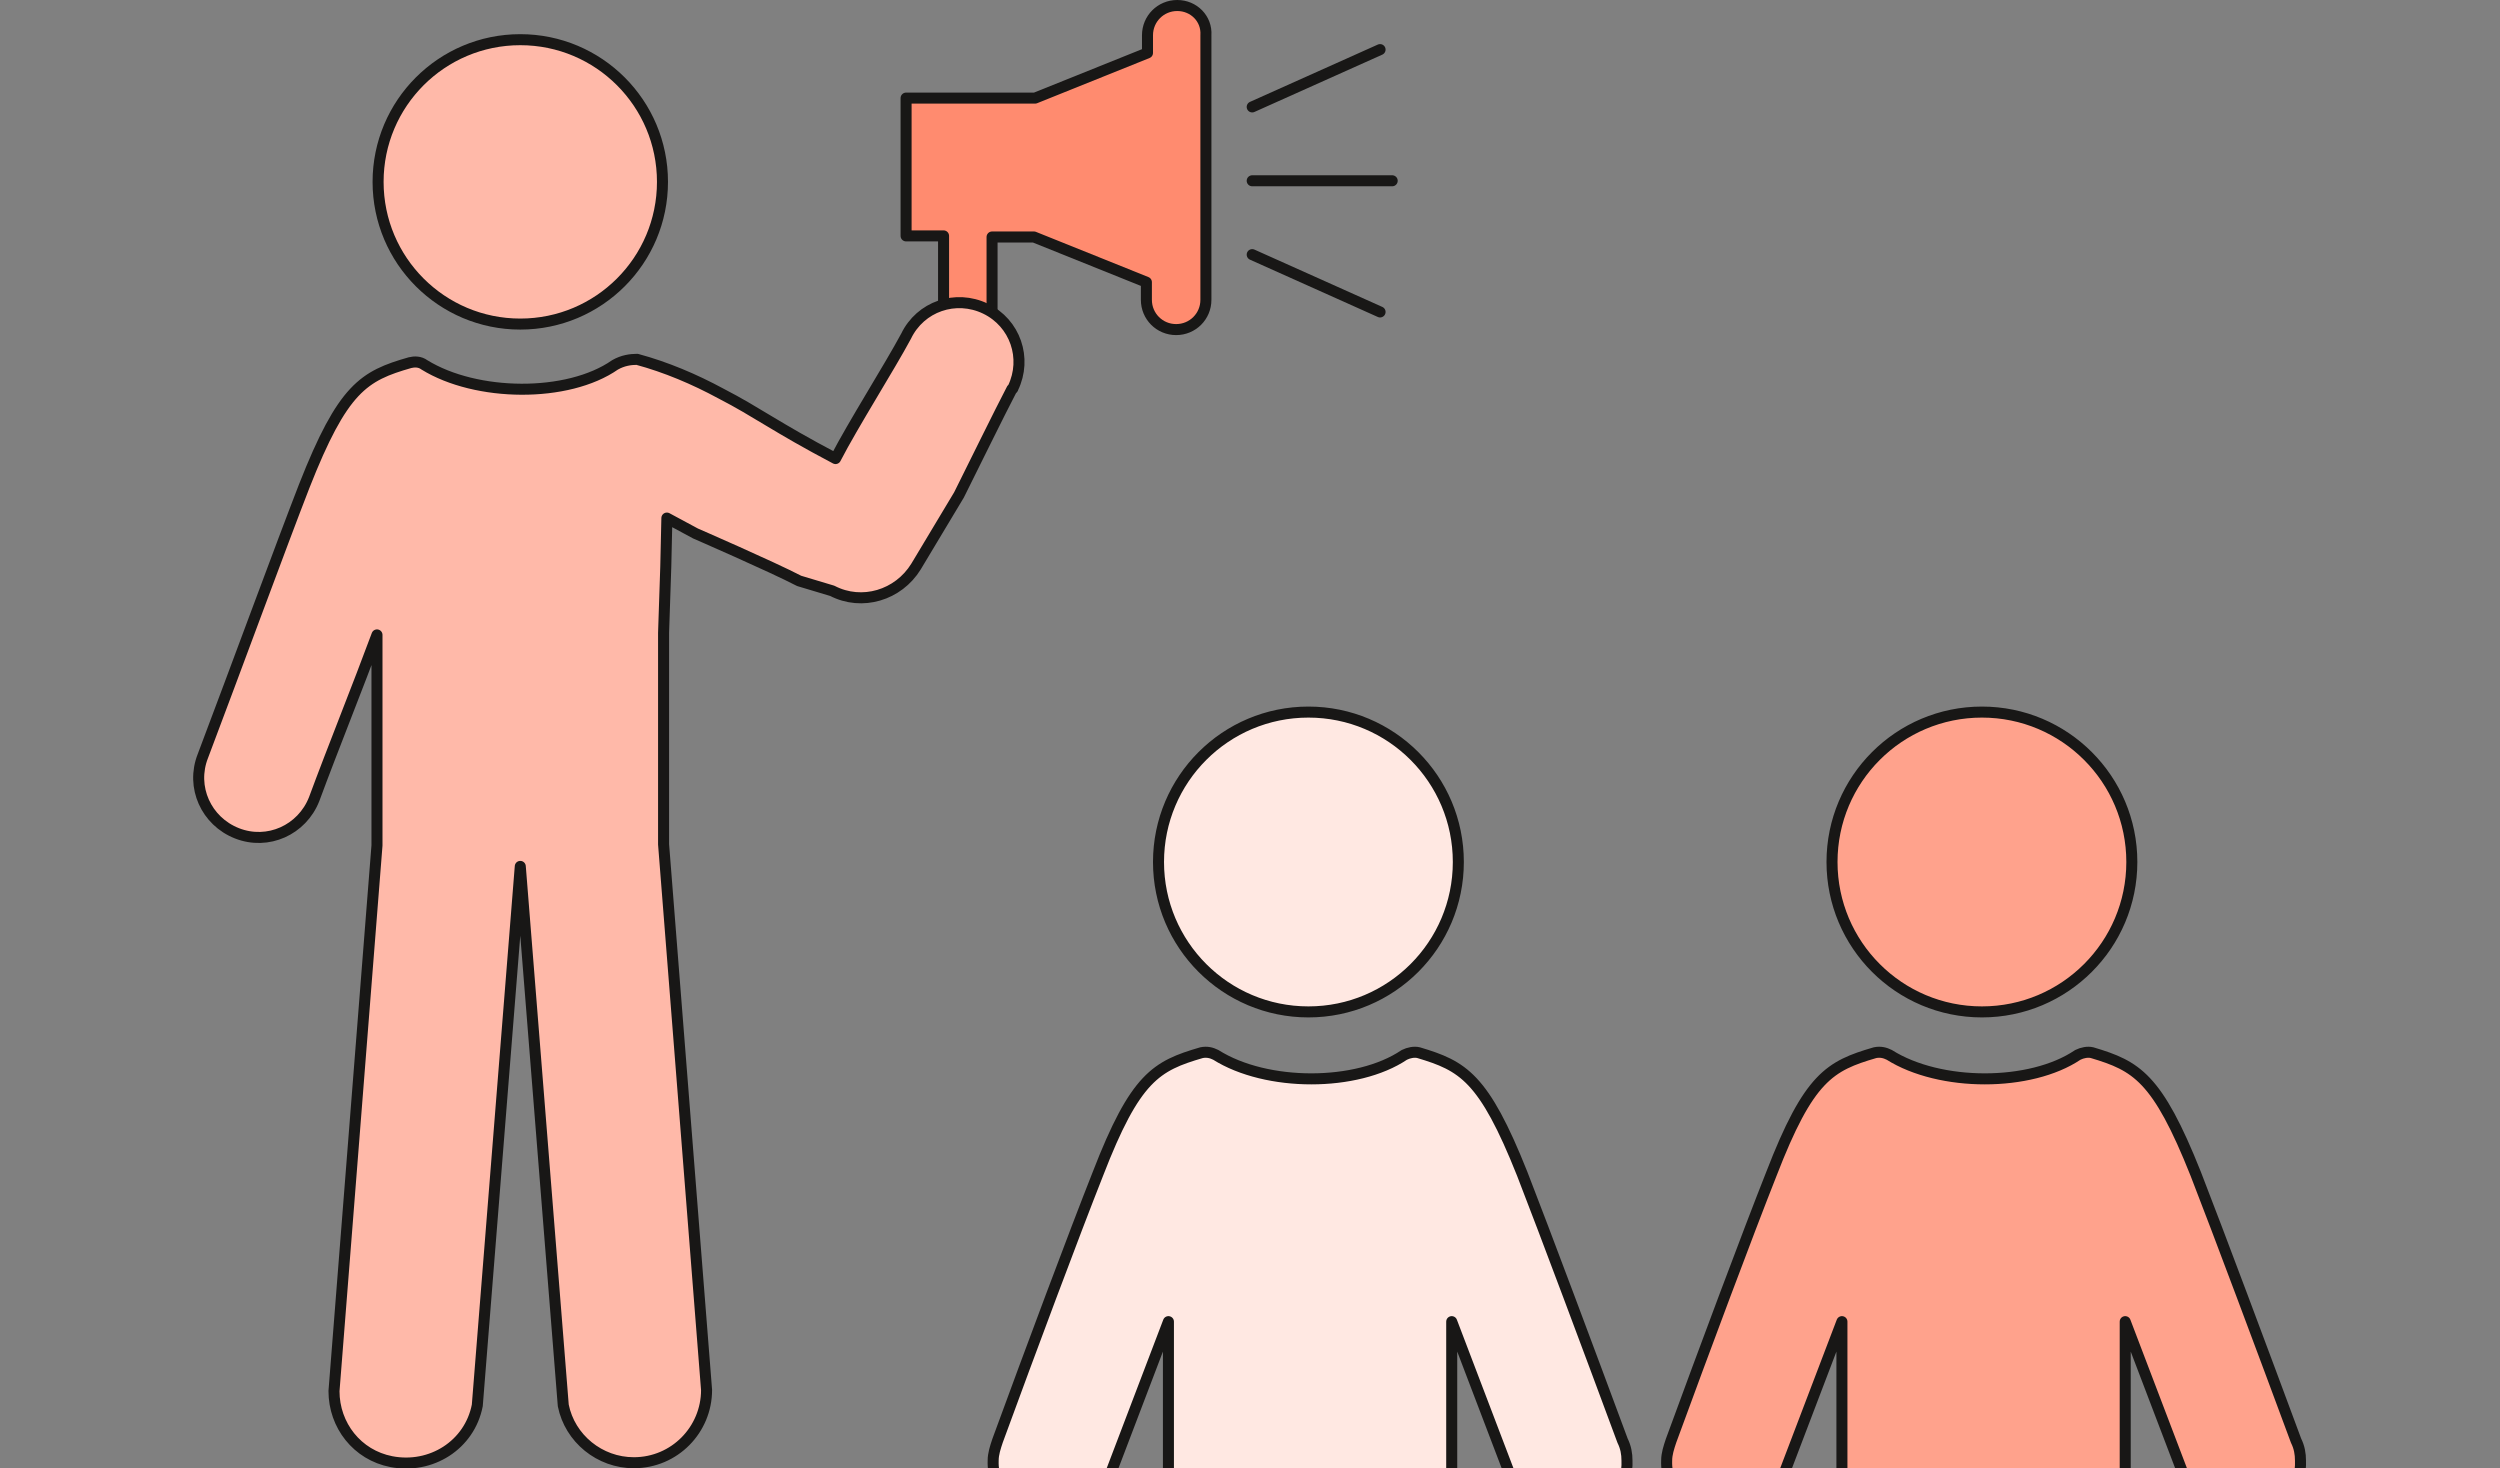 <svg enable-background="new 0 0 226.8 133.2" viewBox="0 0 226.8 133.2" xmlns="http://www.w3.org/2000/svg" xmlns:xlink="http://www.w3.org/1999/xlink"><rect x="0" y="0" width="226.8" height="133.2" fill="#808080" stroke="none"/><clipPath id="a"><path d="m85.8 57.1h128v76.1h-128z"/></clipPath><g stroke="#181716" stroke-linecap="round" stroke-linejoin="round"><path d="m106.8.5c-1.5 0-2.7 1.2-2.7 2.7v1.6l-10.2 4.1h-11.7v12.5h3.4v10.8h4.4v-10.7h3.8l10.2 4.1v1.6c0 1.5 1.2 2.7 2.7 2.7s2.7-1.2 2.7-2.7v-24c.1-1.5-1.1-2.7-2.6-2.7z" fill="#ff8b6f"/><g fill="none"><path d="m113.6 16.4h12.7"/><path d="m113.6 9.7 11.6-5.2"/><path d="m125.2 28.3-11.6-5.2"/></g><circle cx="47.2" cy="16.5" fill="#ffb9a9" r="12.9"/><path d="m57.8 32.6c2.6.7 5.2 1.8 7.6 3.1 3.3 1.7 4.9 3 10.4 5.9 1.6-3.1 4.9-8.3 6.4-11.1 1.3-2.7 4.5-3.8 7.2-2.5s3.8 4.5 2.5 7.2c0 0 0 .1-.1.1-1.1 2.1-3.6 7.2-4.8 9.6l-3.9 6.5c-1.6 2.6-4.9 3.6-7.6 2.2l-3-.9c-2.5-1.3-9.4-4.3-9.4-4.3l-2.6-1.4-.1 4.4-.2 6v19.2l3.9 49.5c0 3.6-2.9 6.6-6.6 6.6-3.1 0-5.8-2.2-6.4-5.2l-3.9-48.9-3.9 48.9c-.7 3.6-4.2 5.8-7.8 5.1-3.1-.6-5.2-3.3-5.2-6.4l3.9-49.5v-19.1c-1.7 4.6-4 10.3-5.7 14.9-1.1 2.8-4.2 4.2-7 3.1s-4.2-4.2-3.1-7c3.1-8.2 7.1-19.1 9.2-24.5 3.5-8.9 5.4-10 9.6-11.2.4-.1.9-.1 1.3.2 4.7 2.9 13 3 17.3 0 .7-.4 1.4-.5 2-.5z" fill="#ffb9a9"/><g clip-path="url(#a)"><circle cx="118.7" cy="78.2" fill="#ffe8e2" r="13.6"/><path d="m118.8 140.9 3.9 48.2c.7 3.5 4.1 5.8 7.7 5 3-.6 5.2-3.3 5.2-6.3l-3.9-48.9v-19c1.7 4.5 3.9 10.2 5.6 14.7 1 2.7 4.1 4.1 6.9 3.1 2.1-.8 3.5-2.9 3.4-5.2 0-.6-.1-1.2-.4-1.8-3-8.1-7-18.8-9.1-24.2-3.5-8.8-5.4-9.8-9.4-11-.4-.1-.9 0-1.3.2-4.3 2.9-12.5 2.9-17.1 0-.4-.2-.8-.3-1.3-.2-4.1 1.2-6 2.2-9.4 11-2.1 5.3-6.1 16-9.1 24.2-.2.6-.4 1.2-.4 1.8-.1 2.9 2.2 5.4 5.1 5.5 2.3.1 4.4-1.3 5.2-3.4 1.7-4.5 3.9-10.2 5.6-14.7v19l-3.9 48.9c0 3.6 2.9 6.5 6.5 6.5 3.1 0 5.7-2.2 6.3-5.2z" fill="#ffe8e2"/><g fill="#ffa28c"><circle cx="179.8" cy="78.2" r="13.6"/><path d="m179.9 140.9 3.9 48.2c.7 3.5 4.1 5.8 7.7 5 3-.6 5.2-3.3 5.2-6.3l-3.9-48.9v-19c1.7 4.5 3.9 10.2 5.6 14.7 1 2.7 4.1 4.1 6.9 3.1 2.1-.8 3.5-2.9 3.4-5.2 0-.6-.1-1.2-.4-1.8-3-8.1-7-18.8-9.1-24.2-3.5-8.8-5.4-9.8-9.4-11-.4-.1-.9 0-1.3.2-4.3 2.9-12.5 2.9-17.1 0-.4-.2-.8-.3-1.3-.2-4.1 1.2-6 2.2-9.4 11-2.1 5.3-6.1 16-9.1 24.2-.2.6-.4 1.2-.4 1.8-.1 2.9 2.2 5.4 5.1 5.5 2.3.1 4.4-1.3 5.2-3.4 1.7-4.5 3.9-10.2 5.6-14.7v19l-3.9 48.9c0 3.6 2.9 6.5 6.5 6.5 3.1 0 5.7-2.2 6.3-5.2z"/></g></g></g></svg>